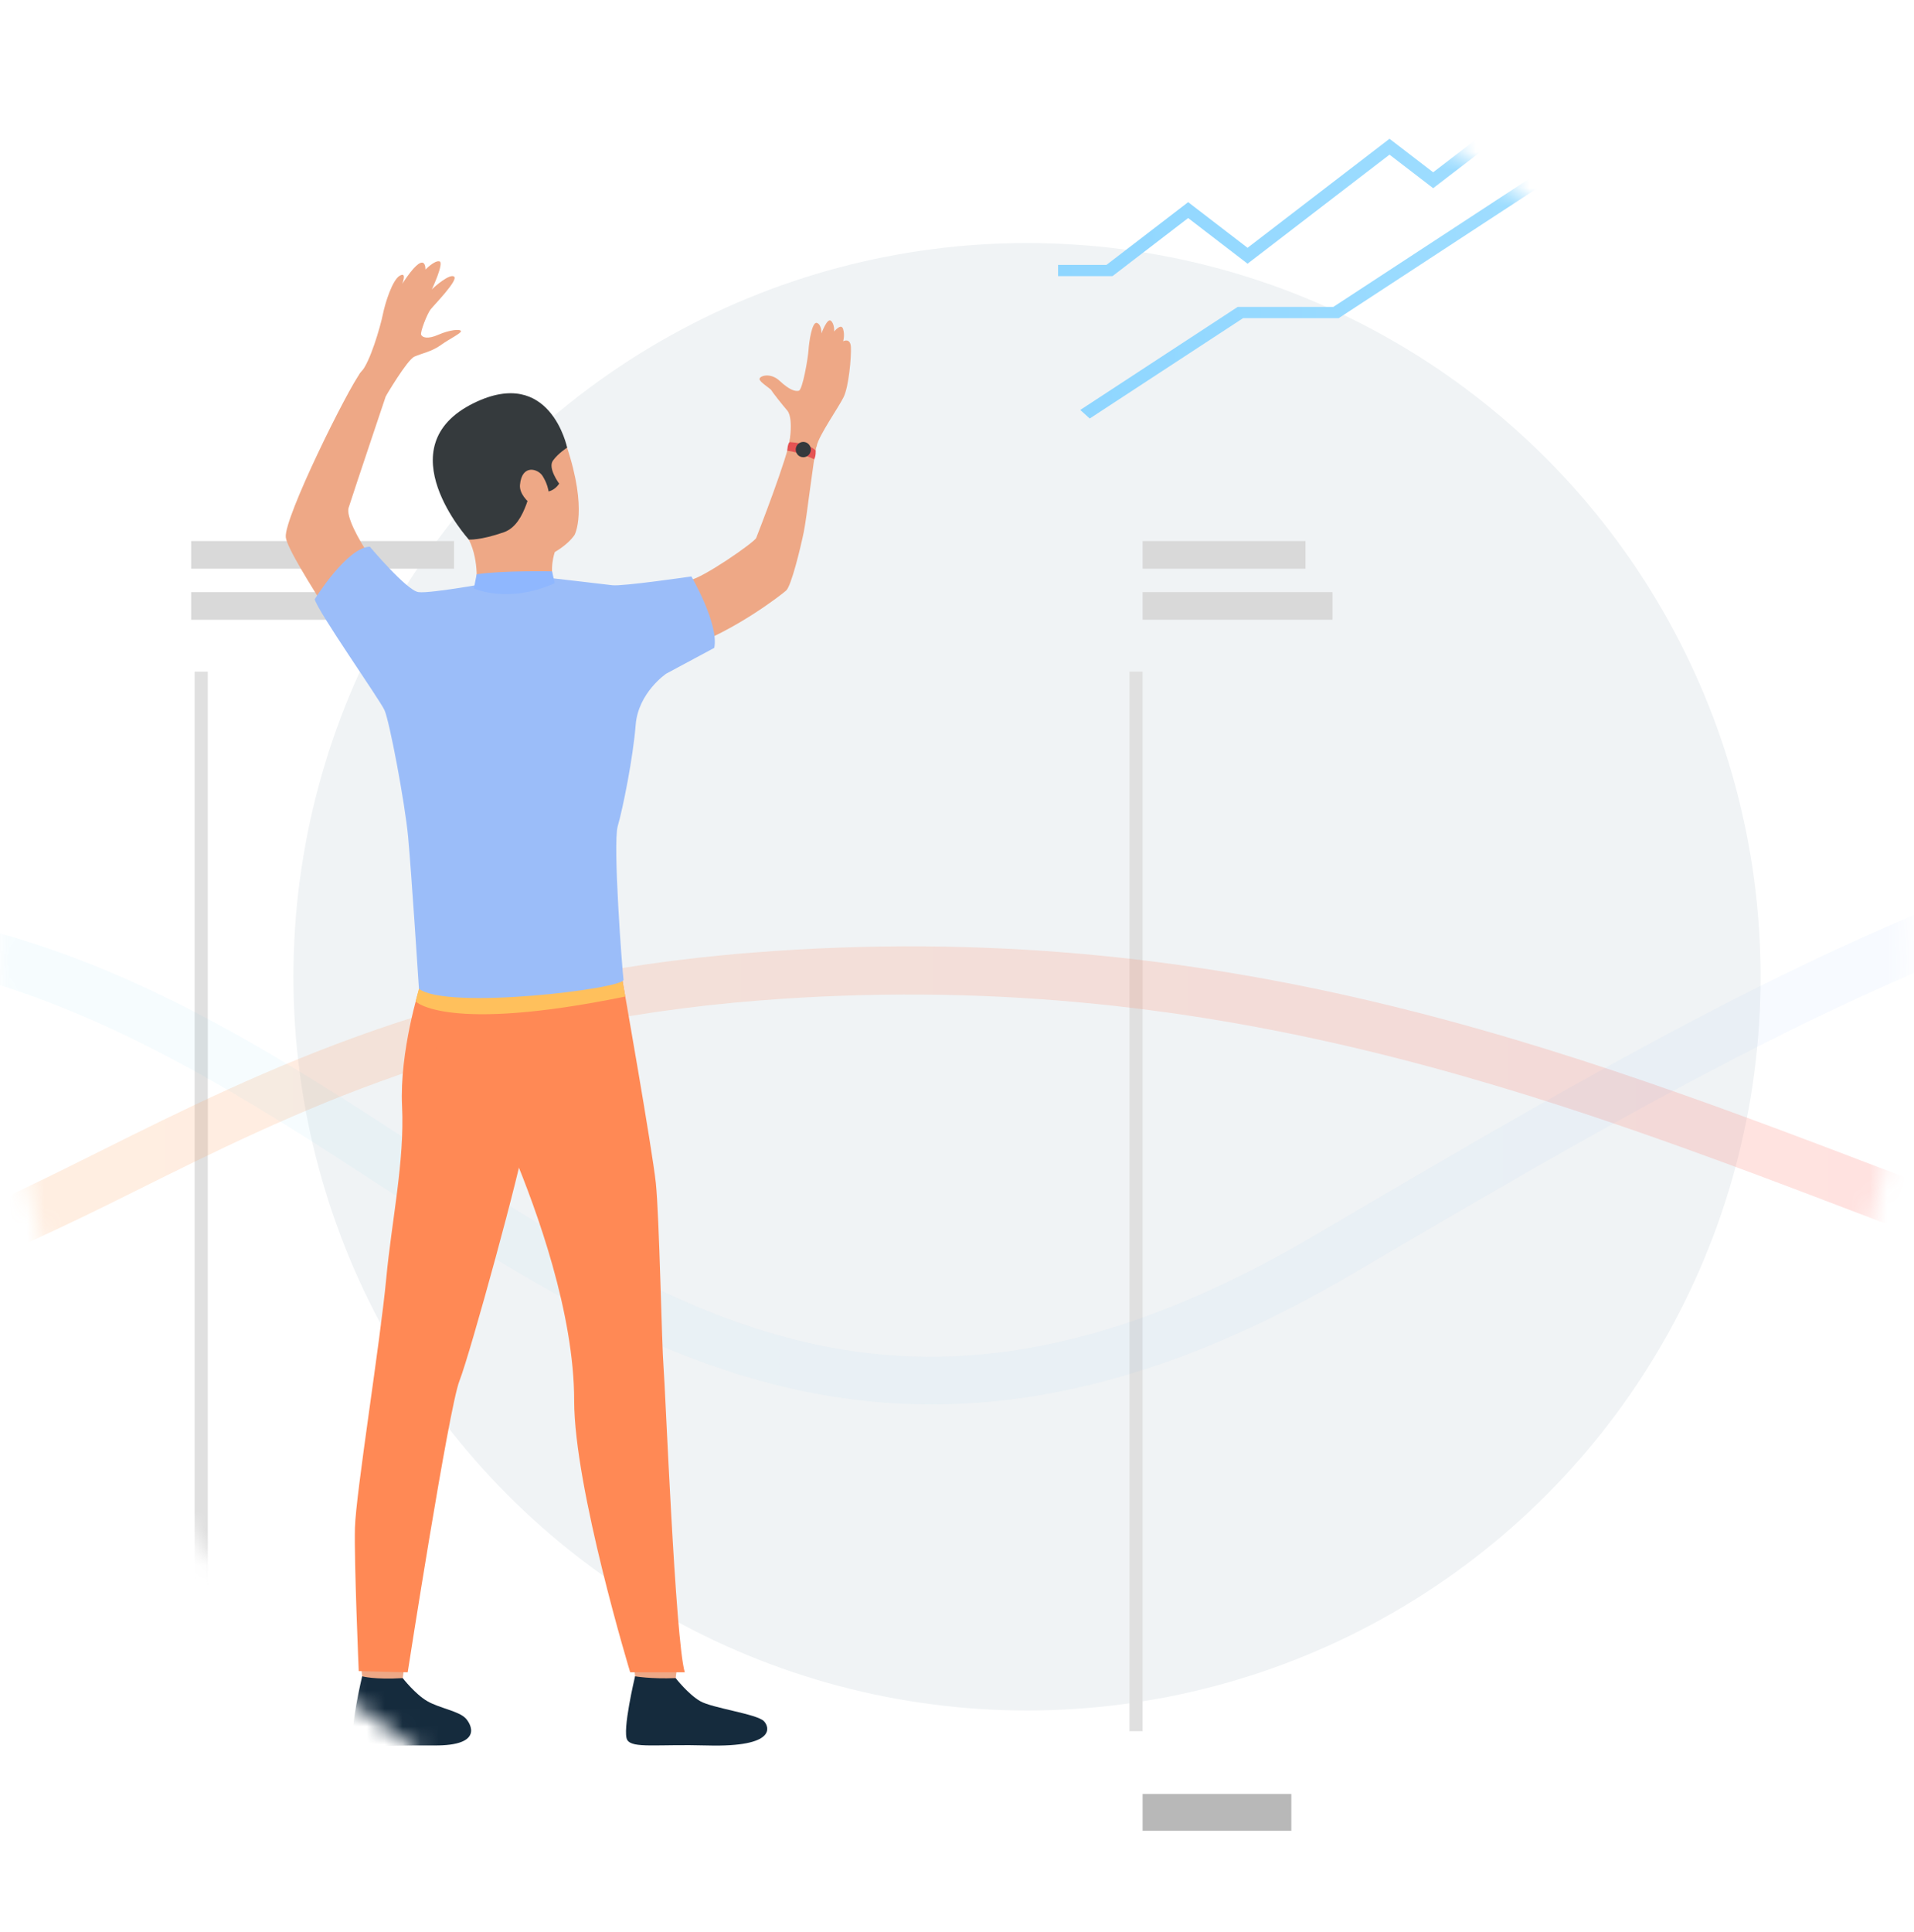 <svg width="107" height="108" viewBox="0 0 107 108" fill="none" xmlns="http://www.w3.org/2000/svg">
<circle cx="57.414" cy="54.594" r="41.01" fill="#F0F3F5"/>
<mask id="mask0" mask-type="alpha" maskUnits="userSpaceOnUse" x="0" y="0" width="107" height="108">
<circle cx="53.313" cy="53.774" r="53.313" fill="#C4C4C4"/>
</mask>
<g mask="url(#mask0)">
<path d="M11.616 37.539H10.881V96.76H11.616V37.539Z" fill="#E0E0E0"/>
<path d="M63.876 37.539H63.142V96.76H63.876V37.539Z" fill="#E0E0E0"/>
<path d="M25.382 30.242H10.686V31.786H25.382V30.242Z" fill="#D9D9D9"/>
<path d="M20.083 33.096H10.686V34.64H20.083V33.096Z" fill="#D9D9D9"/>
<path d="M72.982 30.242H63.876V31.786H72.982V30.242Z" fill="#D9D9D9"/>
<path d="M74.491 33.096H63.876V34.64H74.491V33.096Z" fill="#D9D9D9"/>
<path d="M19.564 100.269H11.249V102.327H19.564V100.269Z" fill="#B8B8B8"/>
<path d="M72.191 100.269H63.876V102.327H72.191V100.269Z" fill="#B8B8B8"/>
<g opacity="0.43">
<path opacity="0.43" d="M149.918 79.165C133.618 79.166 119.449 73.754 104.677 68.112C86.44 61.147 67.584 53.945 42.46 55.918C26.416 57.177 16.346 62.195 7.462 66.621C-0.583 70.63 -8.189 74.155 -18.489 74.456C-35.139 74.943 -40.913 69.49 -41.01 69.158V65.659C-40.989 65.719 -37.354 71.839 -18.509 71.767C-9.227 71.731 -2.377 68.317 5.553 64.365C14.771 59.773 25.217 54.567 42.102 53.241C68.235 51.19 87.553 58.568 106.237 65.704C125.786 73.169 144.44 80.171 168.028 74.096V76.973C161.304 78.704 155.926 79.165 149.918 79.165Z" fill="url(#paint0_linear)"/>
</g>
<g opacity="0.22">
<path opacity="0.22" d="M52.077 78.494C40.045 78.495 30.502 72.28 21.16 66.197C14.076 61.585 6.727 56.869 -1.756 54.543C-27.646 47.444 -40.892 60.406 -41.01 60.521V56.578C-40.871 56.443 -38.507 54.086 -31.672 51.837C-25.449 49.789 -15.007 48.155 -0.604 52.002C8.52 54.44 16.098 59.374 23.427 64.145C38.292 73.825 51.132 82.184 73.428 69.091C90.317 59.173 106.235 49.723 121.899 46.27C137.219 42.893 153.19 45.365 168.141 56.847L168.031 60.428C136.273 35.931 109.232 51.451 75.557 71.228C66.635 76.466 58.949 78.494 52.077 78.494Z" fill="url(#paint1_linear)"/>
</g>
<path d="M60.92 23.392L60.39 22.913L69.193 17.153H74.54L86.67 9.216L94.257 14.18H99.851L102.68 16.031L111.465 10.282H115.924L134.412 -1.814L134.944 -1.336L116.226 10.91H111.766L102.68 16.856L99.55 14.809H93.955L86.67 10.042L74.84 17.781H69.495L60.92 23.392Z" fill="url(#paint2_linear)"/>
<path d="M62.192 15.435H59.15V14.807H61.854L66.422 11.299L69.743 13.85L77.679 7.756L80.119 9.63L88.165 3.452L92.986 7.154H98.482L106.967 0.638H114.284L119.693 -3.516H126.314L132.884 -8.562L133.462 -8.117L126.653 -2.888H120.032L114.623 1.266H107.306L98.822 7.782H92.647L88.165 4.34L80.119 10.519L77.679 8.644L69.743 14.738L66.422 12.187L62.192 15.435Z" fill="url(#paint3_linear)"/>
<path d="M32.119 29.901C32.119 29.901 32.882 28.548 31.672 24.922C30.503 21.416 26.455 21.734 25.168 23.98C23.881 26.226 24.316 27.621 26.21 30.158C28.104 32.694 31.332 31.059 32.119 29.901Z" fill="#EEA886"/>
<path d="M22.716 92.27C22.716 92.27 22.516 93.759 22.491 93.983C22.465 94.206 20.262 93.851 20.262 93.851L20.084 92.079C20.083 92.079 22.44 92.06 22.716 92.27Z" fill="#EEA886"/>
<path d="M22.514 93.794C22.514 93.794 23.212 94.692 23.887 95.082C24.562 95.473 25.624 95.628 26.023 96.033C26.311 96.326 27.073 97.583 24.269 97.558C21.465 97.532 20.112 97.735 19.811 97.253C19.511 96.77 20.246 93.693 20.246 93.693C20.246 93.693 20.932 93.889 22.514 93.794Z" fill="#152B3D"/>
<path d="M37.973 92.27C37.973 92.27 37.773 93.759 37.748 93.983C37.722 94.206 35.519 93.851 35.519 93.851L35.341 92.079C35.34 92.079 37.697 92.06 37.973 92.27Z" fill="#EEA886"/>
<path d="M37.771 93.794C37.771 93.794 38.469 94.692 39.144 95.082C39.819 95.473 42.304 95.794 42.704 96.199C42.993 96.491 43.472 97.668 39.526 97.558C36.722 97.479 35.369 97.735 35.068 97.253C34.767 96.77 35.503 93.693 35.503 93.693C35.503 93.693 36.374 93.85 37.771 93.794Z" fill="#152B3D"/>
<path d="M23.458 55.2C23.458 55.2 22.328 58.76 22.477 61.827C22.626 64.893 21.892 68.25 21.593 71.453C21.259 75.025 19.892 83.481 19.843 85.391C19.793 87.301 20.055 93.402 20.055 93.402L22.792 93.47C22.792 93.47 25.09 78.687 25.685 77.179C26.281 75.671 29.232 64.917 29.331 63.71C29.43 62.504 23.458 55.2 23.458 55.2Z" fill="#FF8955"/>
<path d="M34.804 54.83C34.804 54.83 36.465 64.24 36.663 66.117C36.861 67.994 36.994 75.201 37.093 76.374C37.192 77.547 37.754 91.727 38.283 93.47H35.231C35.231 93.47 32.098 83.162 32.098 78.284C32.098 73.407 30.024 67.682 28.684 64.464C27.345 61.246 24.28 61.17 23.456 55.199C23.457 55.2 33.689 52.936 34.804 54.83Z" fill="#FF8955"/>
<path d="M31.013 30.857C31.013 30.857 30.669 31.873 31.013 32.597C31.357 33.321 26.615 32.887 26.615 32.887C26.615 32.887 26.829 31.39 26.209 30.158C25.591 28.927 31.013 30.857 31.013 30.857Z" fill="#EEA886"/>
<path d="M23.237 55.975C23.237 55.975 24.943 57.751 34.956 55.699L34.803 54.83L23.419 55.264L23.237 55.975Z" fill="#FFC05C"/>
<path d="M31.73 32.833C31.73 32.833 33.482 33.014 33.982 33.11C34.482 33.207 37.85 32.499 38.541 32.427C39.233 32.355 42.179 30.309 42.274 30.067C42.37 29.825 44.067 25.469 44.162 24.527C44.257 23.584 45.815 24.071 45.681 24.721C45.431 25.934 45.111 28.882 44.934 29.736C44.744 30.658 44.235 32.748 43.95 33.005C43.664 33.262 41.011 35.308 38.414 36.177C35.817 37.047 33.862 38.327 33.862 38.327H21.062C21.062 38.327 16.084 31.113 15.976 30.026C15.868 28.939 19.453 21.715 20.169 20.809C20.883 19.904 21.917 21.105 21.917 21.105C21.917 21.105 19.775 27.475 19.489 28.381C19.204 29.287 21.981 33.266 22.743 33.279C23.506 33.291 25.464 33.037 26.333 33.001C27.202 32.964 28.12 32.579 28.12 32.579L31.73 32.833Z" fill="#EEA886"/>
<path d="M37.246 37.652C37.246 37.652 35.679 38.707 35.536 40.52C35.393 42.332 34.822 45.193 34.535 46.171C34.249 47.149 34.786 54.25 34.857 54.758C34.929 55.264 24.953 56.47 23.421 55.264C23.421 55.264 22.992 48.635 22.813 46.75C22.634 44.867 21.776 40.301 21.491 39.685C21.205 39.069 17.738 34.14 17.595 33.491C17.595 33.491 19.389 30.592 20.675 30.556C20.675 30.556 22.718 32.984 23.384 33.093C24.05 33.202 28.134 32.443 28.135 32.437C28.135 32.437 28.581 33.052 30.95 32.328C30.95 32.328 33.773 32.651 34.231 32.71C34.788 32.783 38.651 32.219 38.651 32.219C38.651 32.219 40.202 34.873 39.93 36.212L37.246 37.652Z" fill="#9BBDF9"/>
<path d="M44.072 25.094C44.072 25.094 44.422 23.415 44.001 22.933C43.761 22.658 43.185 21.932 43.132 21.825C43.079 21.718 42.46 21.358 42.46 21.184C42.46 21.011 43.066 20.798 43.592 21.292C44.119 21.785 44.449 21.892 44.659 21.839C44.869 21.786 45.172 20.011 45.199 19.57C45.225 19.129 45.393 17.969 45.665 18.048C45.937 18.129 45.924 18.636 45.924 18.636C45.924 18.636 46.239 17.755 46.45 17.928C46.66 18.101 46.634 18.529 46.634 18.529C46.634 18.529 47.029 18.035 47.134 18.395C47.24 18.755 47.134 19.075 47.134 19.075C47.134 19.075 47.542 18.849 47.569 19.409C47.595 19.97 47.45 21.611 47.16 22.198C46.87 22.786 45.787 24.322 45.657 24.921C45.527 25.521 44.072 25.094 44.072 25.094Z" fill="#EEA886"/>
<path d="M21.568 22.144C21.568 22.144 22.759 20.116 23.164 19.934C23.569 19.753 24.141 19.651 24.641 19.289C25.141 18.927 25.802 18.625 25.767 18.503C25.73 18.383 25.141 18.431 24.51 18.708C23.878 18.986 23.602 18.852 23.542 18.707C23.483 18.562 23.879 17.54 24.069 17.298C24.259 17.056 25.618 15.671 25.391 15.466C25.165 15.261 24.284 16.022 24.141 16.179C24.141 16.179 24.844 14.682 24.569 14.609C24.296 14.537 23.784 15.068 23.784 15.068C23.784 15.068 23.843 13.788 22.485 15.866C22.485 15.866 22.77 15.177 22.354 15.407C21.937 15.636 21.532 16.929 21.401 17.58C21.27 18.232 20.676 20.309 20.169 20.811C19.662 21.311 21.568 22.144 21.568 22.144Z" fill="#EEA886"/>
<path d="M26.209 30.157C26.209 30.157 26.837 30.214 28.171 29.747C29.506 29.279 29.605 26.914 29.894 27.195C30.483 27.766 31.039 27.372 31.261 27.034C31.261 27.034 30.61 26.164 30.912 25.745C31.214 25.327 31.705 25.021 31.705 25.021C31.705 25.021 30.766 20.436 26.495 22.525C21.492 24.972 26.209 30.157 26.209 30.157Z" fill="#353A3D"/>
<path d="M31.013 32.597L30.862 31.934C30.862 31.934 28.136 31.878 26.648 32.096L26.491 32.889C26.492 32.889 28.397 33.765 31.013 32.597Z" fill="#8FB7FE"/>
<path d="M30.34 26.616C30.092 26.198 29.177 25.917 29.069 27.099C28.985 28.015 30.705 29.015 30.721 28.162C30.737 27.308 30.505 26.893 30.34 26.616Z" fill="#EEA886"/>
<path d="M44.136 24.712C44.136 24.712 45.12 24.737 45.597 25.173C45.597 25.173 45.629 25.451 45.518 25.669C45.518 25.669 44.666 25.266 44.012 25.191C44.012 25.191 44.022 24.829 44.136 24.712Z" fill="#E55353"/>
<path d="M45.297 24.961C45.387 25.18 45.287 25.431 45.071 25.523C44.856 25.615 44.608 25.513 44.517 25.295C44.426 25.076 44.527 24.826 44.742 24.733C44.958 24.641 45.205 24.743 45.297 24.961Z" fill="#353A3D"/>
</g>
<defs>
<linearGradient id="paint0_linear" x1="-41.01" y1="66.029" x2="168.028" y2="66.029" gradientUnits="userSpaceOnUse">
<stop stop-color="#FFC05C"/>
<stop offset="1" stop-color="#FF3857"/>
</linearGradient>
<linearGradient id="paint1_linear" x1="-41.01" y1="61.685" x2="168.138" y2="61.685" gradientUnits="userSpaceOnUse">
<stop stop-color="#40D5E6"/>
<stop offset="1" stop-color="#5577FF"/>
</linearGradient>
<linearGradient id="paint2_linear" x1="60.39" y1="10.789" x2="134.944" y2="10.789" gradientUnits="userSpaceOnUse">
<stop stop-color="#8FD6FF"/>
<stop offset="1" stop-color="#BFEBFE"/>
</linearGradient>
<linearGradient id="paint3_linear" x1="59.15" y1="3.437" x2="133.462" y2="3.437" gradientUnits="userSpaceOnUse">
<stop stop-color="#8FD6FF"/>
<stop offset="1" stop-color="#BFEBFE"/>
</linearGradient>
</defs>
</svg>
